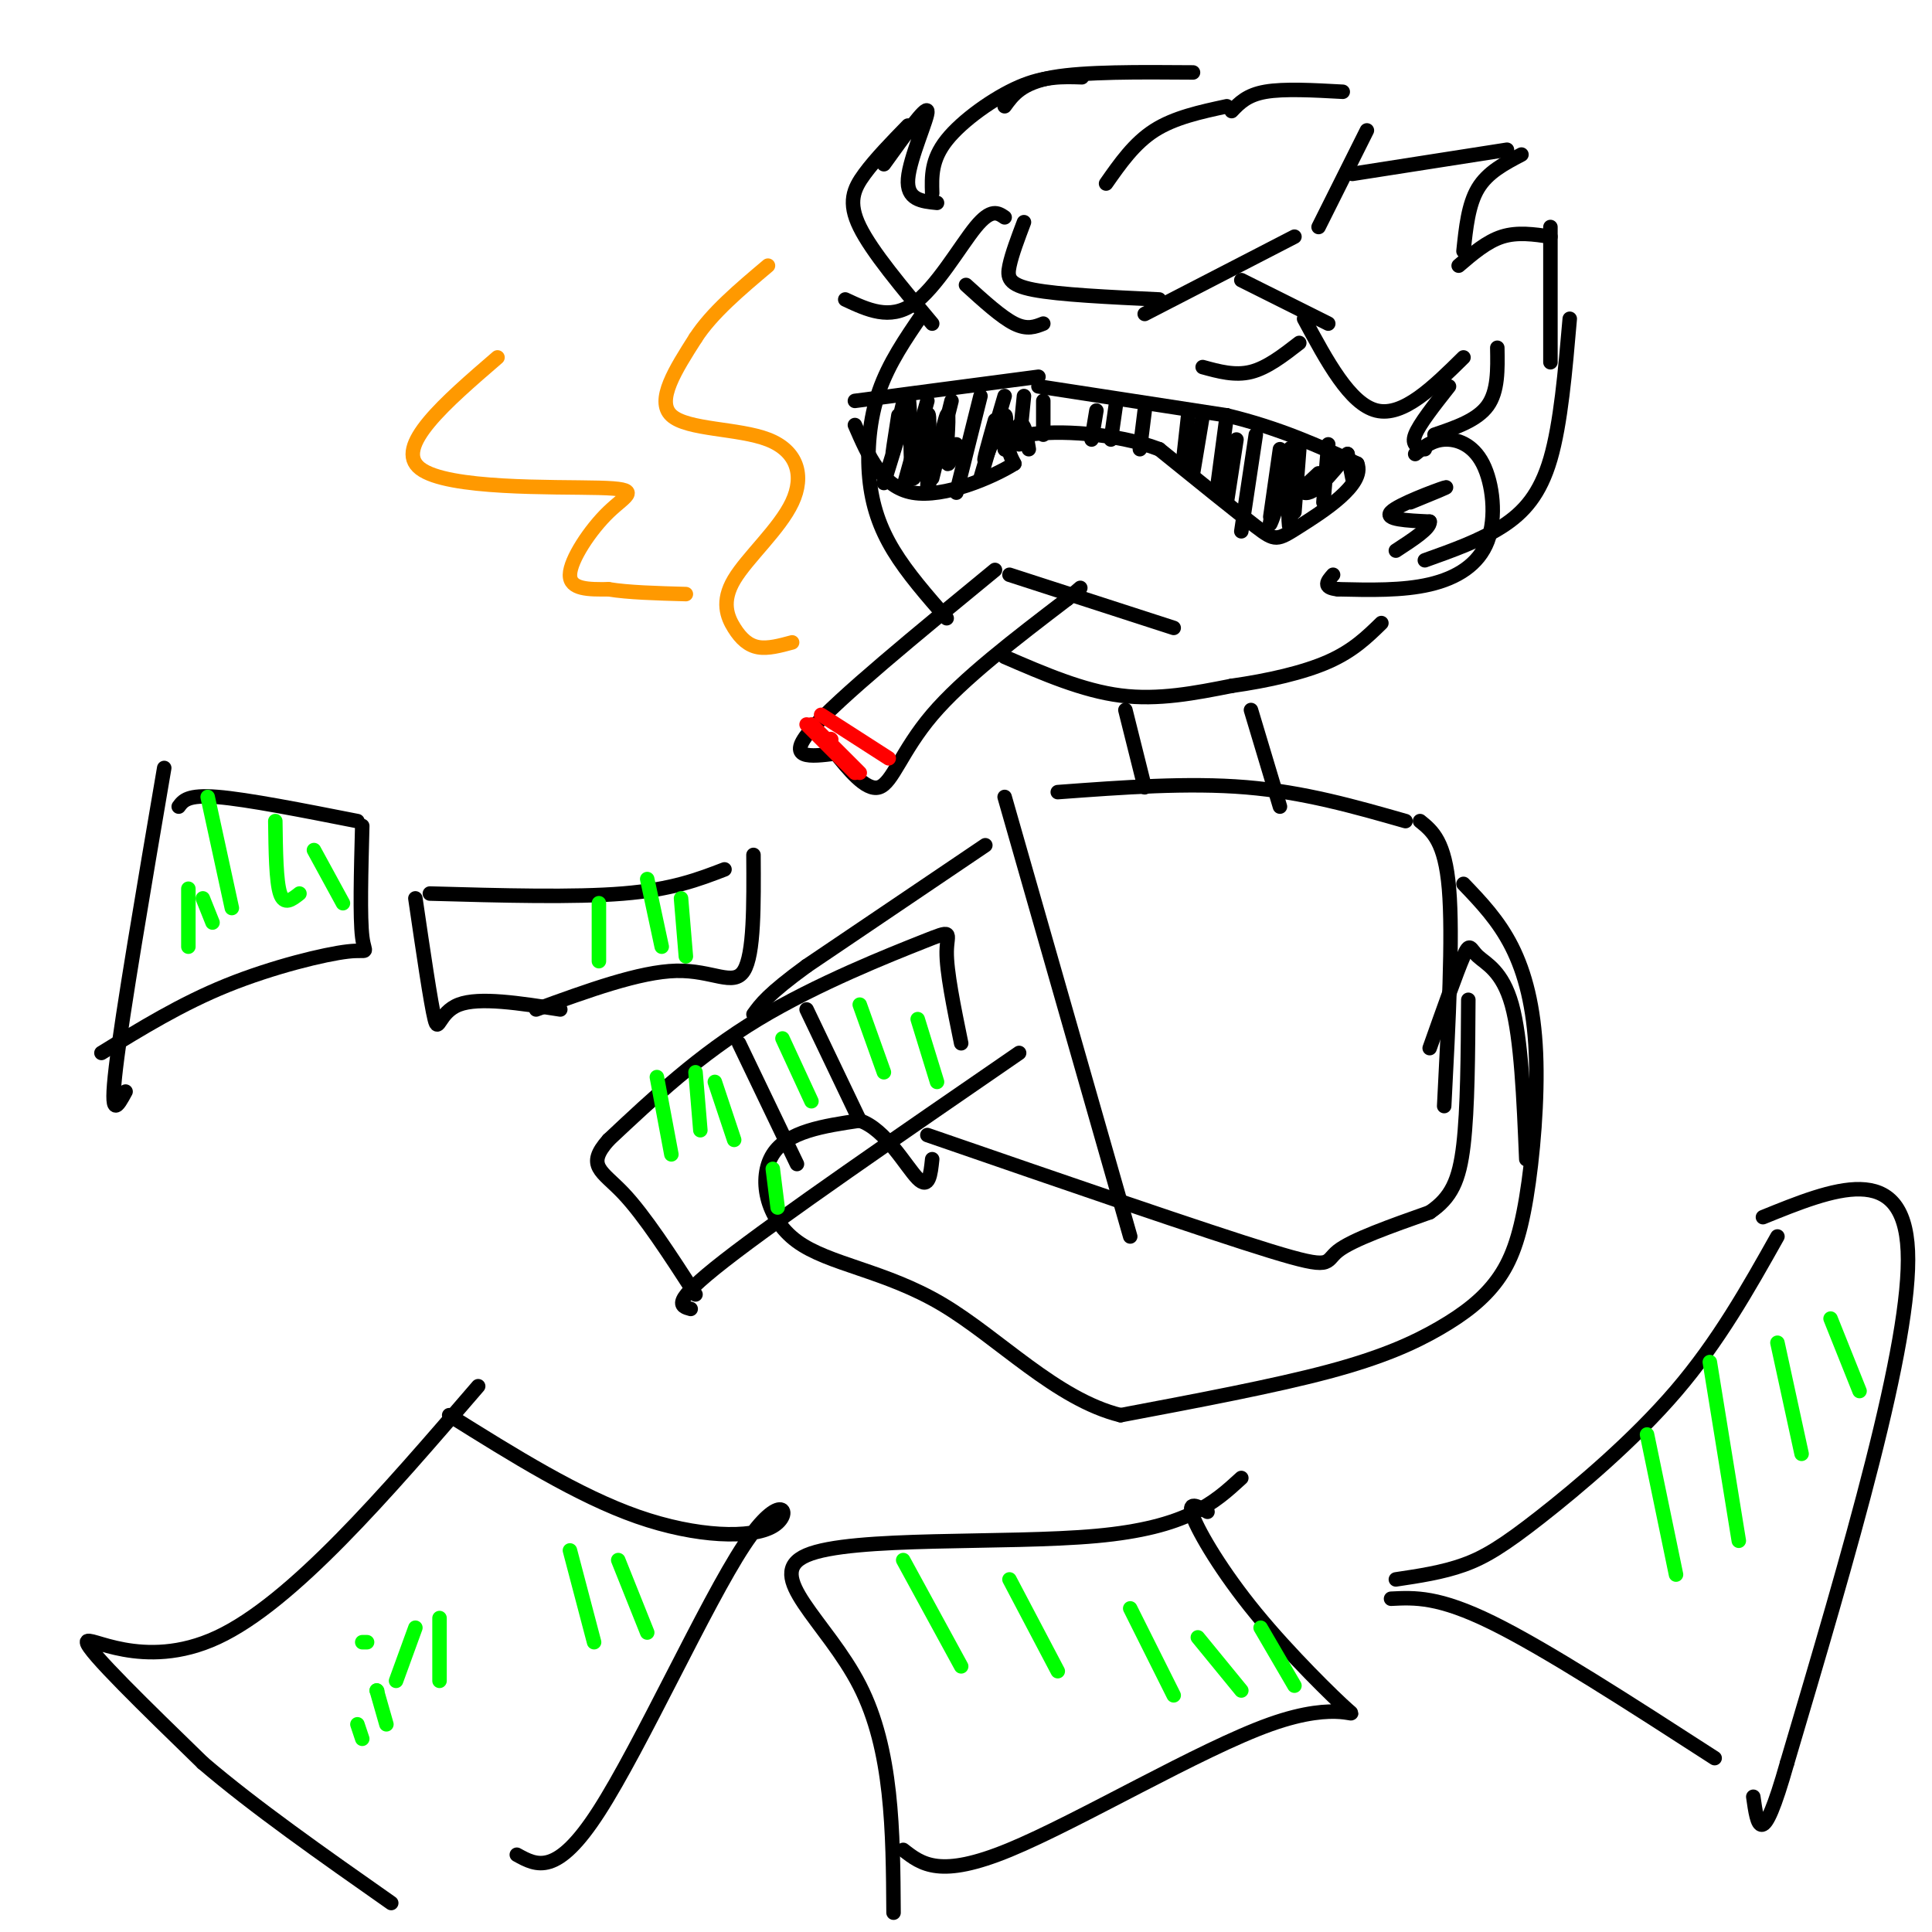 <svg viewBox='0 0 400 400' version='1.1' xmlns='http://www.w3.org/2000/svg' xmlns:xlink='http://www.w3.org/1999/xlink'><g fill='none' stroke='#000000' stroke-width='3' stroke-linecap='round' stroke-linejoin='round'><path d='M191,65c-3.494,5.089 -6.988,10.179 -9,16c-2.012,5.821 -2.542,12.375 -2,18c0.542,5.625 2.155,10.321 5,15c2.845,4.679 6.923,9.339 11,14'/><path d='M206,118c-16.250,13.333 -32.500,26.667 -38,33c-5.500,6.333 -0.250,5.667 5,5'/><path d='M173,156c2.488,2.964 6.208,7.875 9,7c2.792,-0.875 4.655,-7.536 11,-15c6.345,-7.464 17.173,-15.732 28,-24'/><path d='M221,124c4.667,-4.000 2.333,-2.000 0,0'/><path d='M209,119c0.000,0.000 34.000,11.000 34,11'/><path d='M177,83c0.000,0.000 38.000,-5.000 38,-5'/><path d='M215,80c0.000,0.000 39.000,6.000 39,6'/><path d='M254,86c11.000,2.667 19.000,6.333 27,10'/><path d='M281,96c1.762,4.298 -7.333,10.042 -12,13c-4.667,2.958 -4.905,3.131 -9,0c-4.095,-3.131 -12.048,-9.565 -20,-16'/><path d='M240,93c-8.978,-3.422 -21.422,-3.978 -27,-3c-5.578,0.978 -4.289,3.489 -3,6'/><path d='M210,96c-4.600,2.889 -14.600,7.111 -21,6c-6.400,-1.111 -9.200,-7.556 -12,-14'/><path d='M187,87c0.000,0.000 -4.000,13.000 -4,13'/><path d='M192,83c0.000,0.000 -5.000,18.000 -5,18'/><path d='M197,83c0.000,0.000 -4.000,16.000 -4,16'/><path d='M203,82c0.000,0.000 -5.000,20.000 -5,20'/><path d='M208,82c0.000,0.000 -5.000,17.000 -5,17'/><path d='M212,82c0.000,0.000 -1.000,10.000 -1,10'/><path d='M216,83c0.000,0.000 0.000,7.000 0,7'/><path d='M227,85c0.000,0.000 -1.000,6.000 -1,6'/><path d='M231,84c0.000,0.000 -1.000,7.000 -1,7'/><path d='M237,85c0.000,0.000 -1.000,8.000 -1,8'/><path d='M246,86c0.000,0.000 -1.000,9.000 -1,9'/><path d='M249,86c0.000,0.000 -2.000,12.000 -2,12'/><path d='M254,86c0.000,0.000 -2.000,15.000 -2,15'/><path d='M256,91c0.000,0.000 -2.000,13.000 -2,13'/><path d='M260,90c0.000,0.000 -3.000,20.000 -3,20'/><path d='M265,93c0.000,0.000 -2.000,14.000 -2,14'/><path d='M269,93c0.000,0.000 -1.000,13.000 -1,13'/><path d='M275,92c0.000,0.000 -1.000,12.000 -1,12'/><path d='M279,94c0.000,0.000 1.000,5.000 1,5'/><path d='M279,94c-3.474,4.292 -6.948,8.585 -9,8c-2.052,-0.585 -2.682,-6.046 -3,-4c-0.318,2.046 -0.322,11.600 0,11c0.322,-0.600 0.971,-11.354 0,-12c-0.971,-0.646 -3.563,8.815 -4,11c-0.437,2.185 1.282,-2.908 3,-8'/><path d='M266,100c0.905,-3.476 1.667,-8.167 1,-7c-0.667,1.167 -2.762,8.190 -2,10c0.762,1.810 4.381,-1.595 8,-5'/><path d='M186,86c-0.756,4.847 -1.512,9.694 -1,7c0.512,-2.694 2.292,-12.928 3,-11c0.708,1.928 0.344,16.019 1,17c0.656,0.981 2.330,-11.148 3,-13c0.670,-1.852 0.335,6.574 0,15'/><path d='M192,101c0.929,-1.643 3.250,-13.250 4,-15c0.750,-1.750 -0.071,6.357 0,9c0.071,2.643 1.036,-0.179 2,-3'/><path d='M206,87c-1.319,4.660 -2.638,9.321 -2,8c0.638,-1.321 3.233,-8.622 4,-9c0.767,-0.378 -0.293,6.167 0,7c0.293,0.833 1.941,-4.048 3,-5c1.059,-0.952 1.530,2.024 2,5'/><path d='M200,59c3.667,3.333 7.333,6.667 10,8c2.667,1.333 4.333,0.667 6,0'/><path d='M249,76c3.333,0.917 6.667,1.833 10,1c3.333,-0.833 6.667,-3.417 10,-6'/><path d='M193,67c-6.244,-7.444 -12.489,-14.889 -15,-20c-2.511,-5.111 -1.289,-7.889 1,-11c2.289,-3.111 5.644,-6.556 9,-10'/><path d='M183,34c4.378,-6.089 8.756,-12.178 9,-11c0.244,1.178 -3.644,9.622 -4,14c-0.356,4.378 2.822,4.689 6,5'/><path d='M193,40c-0.111,-3.467 -0.222,-6.933 3,-11c3.222,-4.067 9.778,-8.733 15,-11c5.222,-2.267 9.111,-2.133 13,-2'/><path d='M208,22c1.750,-2.417 3.500,-4.833 10,-6c6.500,-1.167 17.750,-1.083 29,-1'/><path d='M175,62c4.600,2.156 9.200,4.311 14,1c4.800,-3.311 9.800,-12.089 13,-16c3.200,-3.911 4.600,-2.956 6,-2'/><path d='M212,46c-1.244,3.289 -2.489,6.578 -3,9c-0.511,2.422 -0.289,3.978 5,5c5.289,1.022 15.644,1.511 26,2'/><path d='M237,65c0.000,0.000 31.000,-16.000 31,-16'/><path d='M229,38c2.917,-4.167 5.833,-8.333 10,-11c4.167,-2.667 9.583,-3.833 15,-5'/><path d='M255,23c1.583,-1.667 3.167,-3.333 7,-4c3.833,-0.667 9.917,-0.333 16,0'/><path d='M283,27c0.000,0.000 -10.000,20.000 -10,20'/><path d='M257,58c0.000,0.000 18.000,9.000 18,9'/><path d='M270,66c4.750,8.833 9.500,17.667 15,19c5.500,1.333 11.750,-4.833 18,-11'/><path d='M208,136c8.083,3.500 16.167,7.000 24,8c7.833,1.000 15.417,-0.500 23,-2'/><path d='M255,142c7.533,-1.067 14.867,-2.733 20,-5c5.133,-2.267 8.067,-5.133 11,-8'/><path d='M293,94c1.726,-1.419 3.451,-2.839 6,-3c2.549,-0.161 5.920,0.936 8,5c2.080,4.064 2.868,11.094 1,16c-1.868,4.906 -6.391,7.687 -12,9c-5.609,1.313 -12.305,1.156 -19,1'/><path d='M277,122c-3.333,-0.333 -2.167,-1.667 -1,-3'/><path d='M297,90c4.417,-1.500 8.833,-3.000 11,-6c2.167,-3.000 2.083,-7.500 2,-12'/><path d='M295,93c-1.417,-0.417 -2.833,-0.833 -2,-3c0.833,-2.167 3.917,-6.083 7,-10'/><path d='M292,104c4.356,-1.778 8.711,-3.556 7,-3c-1.711,0.556 -9.489,3.444 -11,5c-1.511,1.556 3.244,1.778 8,2'/><path d='M296,108c0.167,1.333 -3.417,3.667 -7,6'/><path d='M280,36c0.000,0.000 32.000,-5.000 32,-5'/><path d='M315,32c-3.500,1.833 -7.000,3.667 -9,7c-2.000,3.333 -2.500,8.167 -3,13'/><path d='M302,55c2.917,-2.500 5.833,-5.000 9,-6c3.167,-1.000 6.583,-0.500 10,0'/><path d='M321,47c0.000,0.000 0.000,28.000 0,28'/><path d='M325,66c-0.933,10.844 -1.867,21.689 -4,29c-2.133,7.311 -5.467,11.089 -10,14c-4.533,2.911 -10.267,4.956 -16,7'/></g>
<g fill='none' stroke='#ff0000' stroke-width='3' stroke-linecap='round' stroke-linejoin='round'><path d='M170,148c0.000,0.000 14.000,9.000 14,9'/><path d='M168,150c0.000,0.000 10.000,10.000 10,10'/><path d='M167,150c0.000,0.000 10.000,10.000 10,10'/><path d='M172,153c0.000,0.000 0.100,0.100 0.1,0.1'/></g>
<g fill='none' stroke='#ff9900' stroke-width='3' stroke-linecap='round' stroke-linejoin='round'><path d='M164,133c-2.489,0.675 -4.977,1.350 -7,1c-2.023,-0.350 -3.579,-1.725 -5,-4c-1.421,-2.275 -2.707,-5.449 0,-10c2.707,-4.551 9.406,-10.477 12,-16c2.594,-5.523 1.083,-10.641 -5,-13c-6.083,-2.359 -16.738,-1.960 -20,-5c-3.262,-3.040 0.869,-9.520 5,-16'/><path d='M144,70c3.333,-5.167 9.167,-10.083 15,-15'/><path d='M103,74c-10.815,9.321 -21.630,18.641 -16,23c5.630,4.359 27.705,3.756 37,4c9.295,0.244 5.810,1.335 2,5c-3.810,3.665 -7.946,9.904 -8,13c-0.054,3.096 3.973,3.048 8,3'/><path d='M126,122c4.000,0.667 10.000,0.833 16,1'/></g>
<g fill='none' stroke='#000000' stroke-width='3' stroke-linecap='round' stroke-linejoin='round'><path d='M233,147c0.000,0.000 4.000,16.000 4,16'/><path d='M259,147c0.000,0.000 6.000,20.000 6,20'/><path d='M199,216c-1.530,-7.476 -3.060,-14.952 -3,-19c0.060,-4.048 1.708,-4.667 -5,-2c-6.708,2.667 -21.774,8.619 -34,16c-12.226,7.381 -21.613,16.190 -31,25'/><path d='M126,236c-4.822,5.400 -1.378,6.400 3,11c4.378,4.600 9.689,12.800 15,21'/><path d='M143,271c-2.167,-0.583 -4.333,-1.167 7,-10c11.333,-8.833 36.167,-25.917 61,-43'/><path d='M153,216c0.000,0.000 12.000,25.000 12,25'/><path d='M167,209c0.000,0.000 11.000,23.000 11,23'/><path d='M150,180c-5.417,2.083 -10.833,4.167 -21,5c-10.167,0.833 -25.083,0.417 -40,0'/><path d='M86,186c1.600,10.911 3.200,21.822 4,25c0.800,3.178 0.800,-1.378 5,-3c4.200,-1.622 12.600,-0.311 21,1'/><path d='M156,177c0.067,10.311 0.133,20.622 -2,24c-2.133,3.378 -6.467,-0.178 -14,0c-7.533,0.178 -18.267,4.089 -29,8'/><path d='M368,256c-6.101,10.863 -12.202,21.726 -21,32c-8.798,10.274 -20.292,19.958 -28,26c-7.708,6.042 -11.631,8.440 -16,10c-4.369,1.560 -9.185,2.280 -14,3'/><path d='M288,331c4.917,-0.250 9.833,-0.500 21,5c11.167,5.500 28.583,16.750 46,28'/><path d='M365,252c14.583,-5.917 29.167,-11.833 30,7c0.833,18.833 -12.083,62.417 -25,106'/><path d='M370,365c-5.333,18.833 -6.167,12.917 -7,7'/><path d='M219,164c13.500,-1.000 27.000,-2.000 39,-1c12.000,1.000 22.500,4.000 33,7'/><path d='M294,170c2.583,2.083 5.167,4.167 6,14c0.833,9.833 -0.083,27.417 -1,45'/><path d='M208,165c0.000,0.000 26.000,91.000 26,91'/><path d='M296,217c2.810,-7.923 5.619,-15.845 7,-19c1.381,-3.155 1.333,-1.542 3,0c1.667,1.542 5.048,3.012 7,10c1.952,6.988 2.476,19.494 3,32'/><path d='M303,183c3.630,3.793 7.261,7.585 10,13c2.739,5.415 4.587,12.451 5,22c0.413,9.549 -0.607,21.611 -2,30c-1.393,8.389 -3.157,13.104 -6,17c-2.843,3.896 -6.765,6.972 -12,10c-5.235,3.028 -11.781,6.008 -23,9c-11.219,2.992 -27.109,5.996 -43,9'/><path d='M232,293c-13.351,-3.293 -25.228,-16.027 -37,-23c-11.772,-6.973 -23.439,-8.185 -30,-13c-6.561,-4.815 -8.018,-13.233 -5,-18c3.018,-4.767 10.509,-5.884 18,-7'/><path d='M178,232c5.333,1.756 9.667,9.644 12,12c2.333,2.356 2.667,-0.822 3,-4'/><path d='M192,235c28.844,9.956 57.689,19.911 71,24c13.311,4.089 11.089,2.311 14,0c2.911,-2.311 10.956,-5.156 19,-8'/><path d='M296,251c4.467,-3.022 6.133,-6.578 7,-14c0.867,-7.422 0.933,-18.711 1,-30'/><path d='M204,175c0.000,0.000 -37.000,25.000 -37,25'/><path d='M167,200c-8.000,5.833 -9.500,7.917 -11,10'/><path d='M99,287c-19.267,22.400 -38.533,44.800 -54,52c-15.467,7.200 -27.133,-0.800 -27,1c0.133,1.800 12.067,13.400 24,25'/><path d='M42,365c10.500,9.000 24.750,19.000 39,29'/><path d='M93,293c13.343,8.346 26.686,16.692 39,21c12.314,4.308 23.600,4.577 28,2c4.400,-2.577 1.915,-8.002 -6,4c-7.915,12.002 -21.262,41.429 -30,55c-8.738,13.571 -12.869,11.285 -17,9'/><path d='M257,306c-5.607,5.143 -11.214,10.286 -30,12c-18.786,1.714 -50.750,0.000 -60,4c-9.250,4.000 4.214,13.714 11,27c6.786,13.286 6.893,30.143 7,47'/><path d='M250,313c-2.140,-1.204 -4.279,-2.409 -3,1c1.279,3.409 5.978,11.430 13,20c7.022,8.570 16.367,17.689 19,20c2.633,2.311 -1.445,-2.185 -16,3c-14.555,5.185 -39.587,20.053 -54,26c-14.413,5.947 -18.206,2.974 -22,0'/><path d='M34,159c-4.333,25.417 -8.667,50.833 -10,62c-1.333,11.167 0.333,8.083 2,5'/><path d='M37,167c0.917,-1.250 1.833,-2.500 8,-2c6.167,0.500 17.583,2.750 29,5'/><path d='M75,171c-0.250,9.506 -0.500,19.012 0,23c0.500,3.988 1.750,2.458 -3,3c-4.750,0.542 -15.500,3.155 -25,7c-9.500,3.845 -17.750,8.923 -26,14'/></g>
<g fill='none' stroke='#00ff00' stroke-width='3' stroke-linecap='round' stroke-linejoin='round'><path d='M43,165c0.000,0.000 5.000,23.000 5,23'/><path d='M57,170c0.083,6.250 0.167,12.500 1,15c0.833,2.500 2.417,1.250 4,0'/><path d='M65,176c0.000,0.000 6.000,11.000 6,11'/><path d='M134,182c0.000,0.000 3.000,14.000 3,14'/><path d='M141,186c0.000,0.000 1.000,12.000 1,12'/><path d='M124,187c0.000,0.000 0.000,12.000 0,12'/><path d='M118,321c0.000,0.000 5.000,19.000 5,19'/><path d='M128,323c0.000,0.000 6.000,15.000 6,15'/><path d='M187,323c0.000,0.000 12.000,22.000 12,22'/><path d='M209,327c0.000,0.000 10.000,19.000 10,19'/><path d='M160,242c0.000,0.000 1.000,8.000 1,8'/><path d='M162,215c0.000,0.000 6.000,13.000 6,13'/><path d='M178,208c0.000,0.000 5.000,14.000 5,14'/><path d='M190,211c0.000,0.000 4.000,13.000 4,13'/><path d='M341,297c0.000,0.000 6.000,29.000 6,29'/><path d='M354,282c0.000,0.000 6.000,37.000 6,37'/><path d='M368,278c0.000,0.000 5.000,23.000 5,23'/><path d='M379,273c0.000,0.000 6.000,15.000 6,15'/><path d='M91,335c0.000,0.000 0.000,13.000 0,13'/><path d='M86,337c0.000,0.000 -4.000,11.000 -4,11'/><path d='M76,340c0.000,0.000 -1.000,0.000 -1,0'/><path d='M78,350c0.000,0.000 0.100,0.100 0.1,0.1'/><path d='M78,350c0.000,0.000 2.000,7.000 2,7'/><path d='M74,357c0.000,0.000 1.000,3.000 1,3'/><path d='M39,184c0.000,0.000 0.000,12.000 0,12'/><path d='M42,186c0.000,0.000 2.000,5.000 2,5'/><path d='M136,223c0.000,0.000 3.000,16.000 3,16'/><path d='M144,222c0.000,0.000 1.000,12.000 1,12'/><path d='M148,224c0.000,0.000 4.000,12.000 4,12'/><path d='M234,333c0.000,0.000 9.000,18.000 9,18'/><path d='M248,339c0.000,0.000 9.000,11.000 9,11'/><path d='M261,337c0.000,0.000 7.000,12.000 7,12'/></g>
</svg>